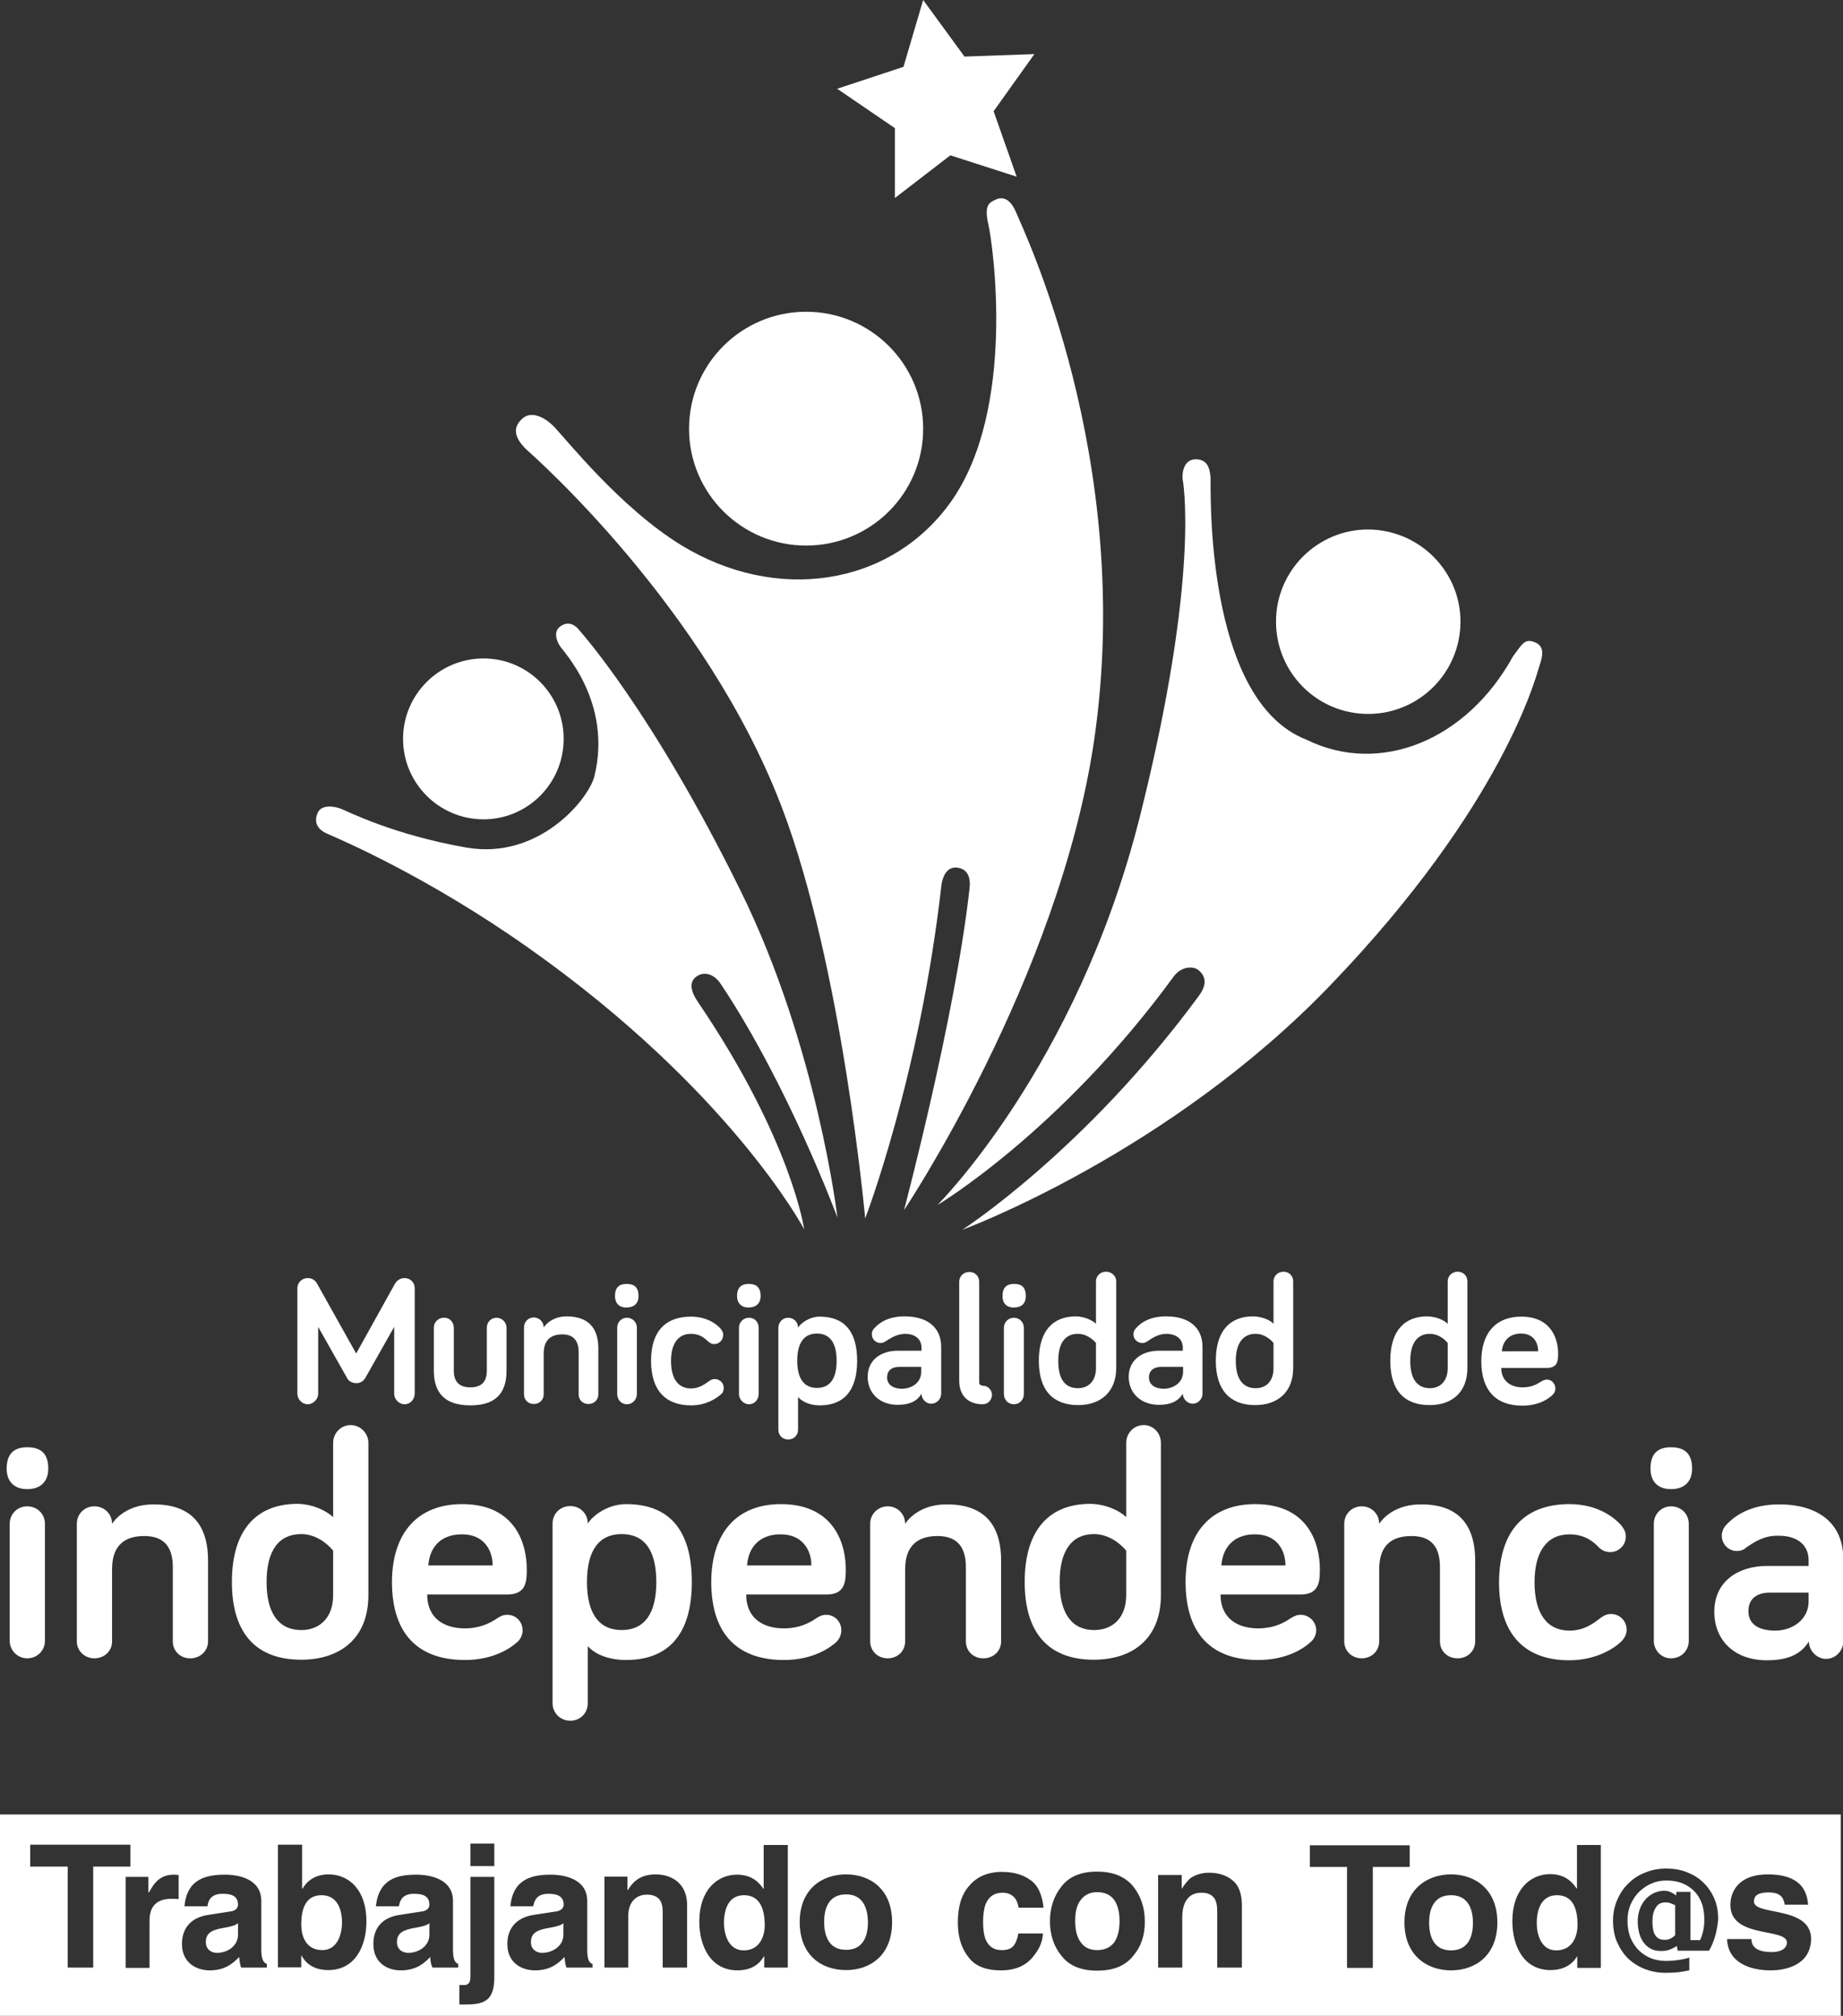 <svg xmlns="http://www.w3.org/2000/svg" xmlns:xlink="http://www.w3.org/1999/xlink" id="Layer_1" x="0px" y="0px" viewBox="0 0 664.4 726.8" style="enable-background:new 0 0 664.4 726.8;" xml:space="preserve">
<rect x="0" y="0" width="664.4" height="726.8" fill="#333333" stroke="none"/>
<style type="text/css">
	.st0{fill:#FFFFFF;}
</style>
<g>
	<g>
		<g>
			<path class="st0" d="M2.4,529.5c0-5.4,2.7-7.7,7.4-7.7c5,0,7.6,2.3,7.6,7.7c0,4.6-2.7,7.4-7.6,7.4C5.1,536.9,2.4,534.1,2.4,529.5     z M16.2,591.6c0,3.5-2.8,6.3-6.4,6.3c-3.5,0-6.3-2.9-6.3-6.3v-42.2c0-3.6,2.8-6.3,6.3-6.3c3.6,0,6.4,2.7,6.4,6.3V591.6z"></path>
			<path class="st0" d="M75,562.6v29.2c0,3.5-2.9,6.1-6.4,6.1c-3.7,0-6.3-2.7-6.3-6.1V565c0-6.7-2.7-11.2-10.3-11.2     c-8.7,0-11.6,5.1-11.6,12v26c0,3.5-2.8,6.1-6.4,6.1c-3.5,0-6.3-2.7-6.3-6.1v-42.4c0-3.6,2.8-6.3,6.3-6.3c3.6,0,6.4,2.7,6.4,6.3     c2.2-3.3,7.1-7,14.9-7C71.2,542.3,75,552.5,75,562.6z"></path>
			<path class="st0" d="M120.1,547v-26.8c0-3.5,2.8-6.4,6.3-6.4c3.5,0,6.4,2.9,6.4,6.4v55c0,15.4-10.1,23.2-24.2,23.2     c-15.8,0-25-9-25-28c0-19,9-28.2,23.7-28.2C112.8,542.3,117.7,544.7,120.1,547z M120.1,559.1c0,0-4.5-6-11.5-6     c-8,0-12.5,5.8-12.5,17.3c0,11.4,4.5,17.3,12.5,17.3c6.8,0,11.5-4.6,11.5-12.6V559.1z"></path>
			<path class="st0" d="M166.6,542.3c19.8,0,23.3,15.2,23.3,23.3c0,4.3,0,9.3-7.1,9.3h-28.8c0,8.4,5.9,12.2,13.6,12.2     c5.1,0,8.8-1.7,11.6-3.6c1.2-0.8,2.1-1.3,3.7-1.3c3.1,0,5.5,2.5,5.5,5.6c0,1.8-0.9,3.4-2,4.3c-2,1.8-8.1,6.4-18.8,6.4     c-16.2,0-26.3-8.7-26.3-28.2C141.4,552.4,150.8,542.3,166.6,542.3z M154.4,564.4h23.2c0-5.6-3.3-11.2-10.9-11.2     C159.8,553.1,155,556.9,154.4,564.4z"></path>
			<path class="st0" d="M225.7,542.3c15.3,0,23.7,9,23.7,28.1c0,18.9-8.5,28.1-23.7,28.1c-5.8,0-11-1.8-13.8-5v20.6     c0,3.5-2.7,6.3-6.3,6.3c-3.6,0-6.4-2.8-6.4-6.3v-64.8c0-3.6,2.8-6.3,6.4-6.3c3.5,0,6.3,2.7,6.3,6.3     C213.7,546.4,219.1,542.3,225.7,542.3z M224.1,553.1c-8.1,0-12.5,5.8-12.5,17.3c0,11.4,4.4,17.3,12.5,17.3     c8.2,0,12.5-5.9,12.5-17.3C236.6,558.9,232.3,553.1,224.1,553.1z"></path>
			<path class="st0" d="M281.5,542.3c19.8,0,23.4,15.2,23.4,23.3c0,4.3,0,9.3-7,9.3H269c0,8.4,5.9,12.2,13.6,12.2     c5.2,0,8.8-1.7,11.6-3.6c1.2-0.8,2.2-1.3,3.7-1.3c3,0,5.4,2.5,5.4,5.6c0,1.8-0.9,3.4-1.9,4.3c-2,1.8-8.1,6.4-18.8,6.4     c-16.1,0-26.2-8.7-26.2-28.2C256.5,552.4,265.8,542.3,281.5,542.3z M269.3,564.4h23.2c0-5.6-3.3-11.2-11-11.2     C274.8,553.1,269.9,556.9,269.3,564.4z"></path>
			<path class="st0" d="M360.9,562.6v29.2c0,3.5-2.8,6.1-6.4,6.1c-3.7,0-6.3-2.7-6.3-6.1V565c0-6.7-2.7-11.2-10.2-11.2     c-8.7,0-11.7,5.1-11.7,12v26c0,3.5-2.7,6.1-6.3,6.1c-3.6,0-6.3-2.7-6.3-6.1v-42.4c0-3.6,2.9-6.3,6.3-6.3c3.5,0,6.3,2.7,6.3,6.3     c2.2-3.3,7.1-7,14.9-7C357.1,542.3,360.9,552.5,360.9,562.6z"></path>
			<path class="st0" d="M406,547v-26.8c0-3.5,2.8-6.4,6.3-6.4c3.5,0,6.2,2.9,6.2,6.4v55c0,15.4-10,23.2-24.2,23.2     c-15.7,0-24.9-9-24.9-28c0-19,9-28.2,23.7-28.2C398.7,542.3,403.7,544.7,406,547z M406,559.1c0,0-4.6-6-11.6-6     c-7.9,0-12.4,5.8-12.4,17.3c0,11.4,4.5,17.3,12.4,17.3c6.9,0,11.6-4.6,11.6-12.6V559.1z"></path>
			<path class="st0" d="M452.5,542.3c19.8,0,23.3,15.2,23.3,23.3c0,4.3,0,9.3-7,9.3H440c0,8.4,5.9,12.2,13.6,12.2     c5.2,0,8.8-1.7,11.6-3.6c1.3-0.8,2.3-1.3,3.7-1.3c3,0,5.6,2.5,5.6,5.6c0,1.8-1,3.4-2.1,4.3c-1.9,1.8-8.1,6.4-18.8,6.4     c-16.2,0-26.2-8.7-26.2-28.2C427.4,552.4,436.7,542.3,452.5,542.3z M440.3,564.4h23.1c0-5.6-3.2-11.2-10.9-11.2     C445.8,553.1,440.9,556.9,440.3,564.4z"></path>
			<path class="st0" d="M531.8,562.6v29.2c0,3.5-2.8,6.1-6.3,6.1c-3.8,0-6.4-2.7-6.4-6.1V565c0-6.7-2.6-11.2-10.3-11.2     c-8.7,0-11.6,5.1-11.6,12v26c0,3.5-2.8,6.1-6.3,6.1c-3.6,0-6.3-2.7-6.3-6.1v-42.4c0-3.6,2.8-6.3,6.3-6.3c3.5,0,6.3,2.7,6.3,6.3     c2.2-3.3,7.1-7,15-7C528,542.3,531.8,552.5,531.8,562.6z"></path>
			<path class="st0" d="M565.8,542.3c10.7,0,16.9,5.4,19,8.1c0.9,1.3,1.3,2.1,1.3,3.6c0,3.2-2.6,5.6-5.6,5.6c-1.8,0-3.2-0.7-4.3-1.9     c-1.6-1.6-4.6-4.5-10.4-4.5c-8.2,0-12.6,6.3-12.6,17.3c0,11.1,4.4,17.4,12.6,17.4c5.4,0,8.8-2.7,11.5-4.8     c1.3-0.9,2.4-1.2,3.4-1.2c3.2,0,5.7,2.5,5.7,5.7c0,1.6-0.7,3-2,4.3c-2.6,2.5-9.1,6.7-18.7,6.7c-15.8,0-25.3-9.1-25.3-28.1     C540.5,551.4,550,542.3,565.8,542.3z"></path>
			<path class="st0" d="M595,529.5c0-5.4,2.6-7.7,7.4-7.7c4.9,0,7.6,2.3,7.6,7.7c0,4.6-2.7,7.4-7.6,7.4     C597.6,536.9,595,534.1,595,529.5z M608.8,591.6c0,3.5-2.7,6.3-6.4,6.3c-3.5,0-6.2-2.9-6.2-6.3v-42.2c0-3.6,2.8-6.3,6.2-6.3     c3.6,0,6.4,2.7,6.4,6.3V591.6z"></path>
			<path class="st0" d="M629.6,557.9c-1,0.9-2,1.3-3.5,1.3c-3,0-5.4-2.5-5.4-5.5c0-1.3,0.5-2.7,1.5-3.8c3.3-3.6,9.1-7.5,19.2-7.5     c14.4,0,23.1,7.1,23.1,19.6v29.8c0,3.4-2.8,6.3-6.2,6.3c-3.3,0-6.2-2.9-6.2-6.3c-3.1,5.1-8.3,6.8-15.2,6.8     c-11.5,0-18.9-7.1-18.9-17.5c0-10.9,8.6-16.5,18.9-16.5H652v-2.1c0-5.3-3.9-8.8-10.7-8.8C636.1,553.5,632.5,555.9,629.6,557.9z      M652,577.4v-3.2h-13.8c-5,0-7.9,2.3-7.9,6.7c0,4.3,3.1,7,9.7,7C646.2,587.9,652,583.9,652,577.4z"></path>
		</g>
		<g>
			<path class="st0" d="M125.1,496.8l-10.4-18.4v24.1c0,2-1.8,3.8-3.8,3.8c-2,0-3.7-1.8-3.7-3.8v-38.1c0-2,1.7-3.6,3.7-3.6     c1.7,0,2.8,0.9,3.4,2l14.1,25.2l14-25.2c0.7-1.1,1.8-2,3.5-2c2,0,3.6,1.6,3.6,3.6v38.1c0,2-1.6,3.8-3.6,3.8     c-2.1,0-3.8-1.8-3.8-3.8v-24.1l-10.4,18.4c-0.7,1.2-1.9,1.9-3.2,1.9C127,498.7,125.7,498,125.1,496.8z"></path>
			<path class="st0" d="M163.6,478.7v15.5c0,3,1.1,6,6,6c4.8,0,5.9-3,5.9-6v-15.5c0-2,1.5-3.6,3.5-3.6c1.9,0,3.6,1.6,3.6,3.6v15.5     c0,6.4-2.4,12.5-13,12.5c-10.7,0-13.2-6.1-13.2-12.5v-15.5c0-2,1.6-3.6,3.6-3.6C162.1,475,163.6,476.7,163.6,478.7z"></path>
			<path class="st0" d="M215.7,486.2v16.5c0,2-1.5,3.5-3.6,3.5c-2.1,0-3.5-1.5-3.5-3.5v-15.2c0-3.8-1.6-6.4-5.9-6.4     c-5,0-6.7,3-6.7,6.9v14.7c0,2-1.5,3.5-3.6,3.5c-2,0-3.5-1.5-3.5-3.5v-24.1c0-2,1.5-3.6,3.5-3.6c2,0,3.6,1.6,3.6,3.6     c1.3-1.9,4-4,8.4-4C213.6,474.7,215.7,480.5,215.7,486.2z"></path>
			<path class="st0" d="M221.7,467.3c0-3.1,1.5-4.4,4.2-4.4c2.8,0,4.3,1.3,4.3,4.4c0,2.5-1.5,4.1-4.3,4.1     C223.2,471.5,221.7,469.8,221.7,467.3z M229.6,502.6c0,2-1.6,3.7-3.6,3.7c-2.1,0-3.5-1.7-3.5-3.7v-23.9c0-2,1.5-3.6,3.5-3.6     c2,0,3.6,1.6,3.6,3.6V502.6z"></path>
			<path class="st0" d="M249.1,474.7c6,0,9.6,3,10.8,4.5c0.6,0.8,0.8,1.3,0.8,2.1c0,1.8-1.4,3.3-3.2,3.3c-1,0-1.8-0.5-2.5-1.2     c-0.9-0.8-2.6-2.5-5.9-2.5c-4.6,0-7.2,3.5-7.2,9.8c0,6.4,2.6,9.9,7.2,9.9c3,0,5-1.6,6.6-2.7c0.7-0.5,1.3-0.7,1.9-0.7     c1.8,0,3.3,1.3,3.3,3.2c0,1-0.3,1.8-1.1,2.4c-1.6,1.4-5.3,3.9-10.6,3.9c-9.1,0-14.5-5.2-14.5-16.1     C234.7,479.8,240.1,474.7,249.1,474.7z"></path>
			<path class="st0" d="M265.7,467.3c0-3.1,1.6-4.4,4.2-4.4c2.8,0,4.3,1.3,4.3,4.4c0,2.5-1.5,4.1-4.3,4.1     C267.3,471.5,265.7,469.8,265.7,467.3z M273.5,502.6c0,2-1.5,3.7-3.5,3.7c-1.9,0-3.6-1.7-3.6-3.7v-23.9c0-2,1.6-3.6,3.6-3.6     c2.1,0,3.5,1.6,3.5,3.6V502.6z"></path>
			<path class="st0" d="M295.5,474.7c8.7,0,13.5,5.1,13.5,15.9c0,10.9-4.9,16.1-13.5,16.1c-3.3,0-6.2-1.2-7.8-3v11.8     c0,2-1.5,3.5-3.6,3.5c-2,0-3.5-1.5-3.5-3.5v-36.8c0-2,1.6-3.6,3.5-3.6c2.1,0,3.6,1.6,3.6,3.6     C288.6,477.1,291.8,474.7,295.5,474.7z M294.5,480.8c-4.6,0-7.1,3.3-7.1,9.8c0,6.5,2.5,9.8,7.1,9.8c4.7,0,7.1-3.3,7.1-9.8     C301.6,484.2,299.2,480.8,294.5,480.8z"></path>
			<path class="st0" d="M319.4,483.5c-0.7,0.5-1.2,0.7-2,0.7c-1.7,0-3.1-1.4-3.1-3.1c0-0.8,0.2-1.6,0.9-2.2     c1.8-2.1,5.2-4.3,10.9-4.3c8.2,0,13.2,4,13.2,11v16.9c0,1.9-1.6,3.6-3.6,3.6c-1.9,0-3.5-1.7-3.5-3.6c-1.7,2.9-4.6,4-8.6,4     c-6.5,0-10.8-4.2-10.8-10.1c0-6.2,4.9-9.4,10.8-9.4h8.6v-1.1c0-3-2.2-5-6-5C323.2,481,321.2,482.4,319.4,483.5z M332.1,494.6     v-1.8h-7.8c-2.9,0-4.5,1.4-4.5,3.8c0,2.4,1.8,4.1,5.5,4.1C328.9,500.6,332.1,498.4,332.1,494.6z"></path>
			<path class="st0" d="M353,462.1v36.4c0,0.8,0.8,1.1,1.3,1.1c1.8,0,3.3,1.5,3.3,3.3c0,1.9-1.5,3.4-3.3,3.4c-5.2,0-8.5-3-8.5-8.5     v-35.7c0-2,1.6-3.5,3.6-3.5C351.4,458.5,353,460.1,353,462.1z"></path>
			<path class="st0" d="M361.4,467.3c0-3.1,1.5-4.4,4.2-4.4c2.8,0,4.2,1.3,4.2,4.4c0,2.5-1.4,4.1-4.2,4.1     C362.8,471.5,361.4,469.8,361.4,467.3z M369.1,502.6c0,2-1.5,3.7-3.6,3.7c-2.1,0-3.6-1.7-3.6-3.7v-23.9c0-2,1.6-3.6,3.6-3.6     c2,0,3.6,1.6,3.6,3.6V502.6z"></path>
			<path class="st0" d="M395.1,477.3v-15.3c0-2,1.6-3.5,3.6-3.5c2,0,3.7,1.5,3.7,3.5v31.2c0,8.8-5.8,13.4-13.7,13.4     c-9,0-14.2-5.2-14.2-16c0-10.8,5.1-16,13.4-16C391,474.7,393.8,476,395.1,477.3z M395.1,484.2c0,0-2.6-3.3-6.5-3.3     c-4.6,0-7.1,3.3-7.1,9.8c0,6.5,2.4,9.8,7.1,9.8c3.8,0,6.5-2.6,6.5-7.2V484.2z"></path>
			<path class="st0" d="M413.8,483.5c-0.8,0.5-1.2,0.7-2,0.7c-1.8,0-3.2-1.4-3.2-3.1c0-0.8,0.3-1.6,0.9-2.2     c1.8-2.1,5.1-4.3,10.9-4.3c8.2,0,13.1,4,13.1,11v16.9c0,1.9-1.6,3.6-3.5,3.6c-1.9,0-3.6-1.7-3.6-3.6c-1.8,2.9-4.6,4-8.6,4     c-6.5,0-10.9-4.2-10.9-10.1c0-6.2,5-9.4,10.8-9.4h8.7v-1.1c0-3-2.2-5-6.1-5C417.5,481,415.4,482.4,413.8,483.5z M426.5,494.6     v-1.8h-7.8c-2.8,0-4.5,1.4-4.5,3.8c0,2.4,1.8,4.1,5.5,4.1C423.2,500.6,426.5,498.4,426.5,494.6z"></path>
			<path class="st0" d="M459.1,477.3v-15.3c0-2,1.6-3.5,3.6-3.5c2,0,3.5,1.5,3.5,3.5v31.2c0,8.8-5.7,13.4-13.7,13.4     c-8.9,0-14.2-5.2-14.2-16c0-10.8,5.1-16,13.5-16C455.1,474.7,458,476,459.1,477.3z M459.1,484.2c0,0-2.5-3.3-6.5-3.3     c-4.4,0-7.1,3.3-7.1,9.8c0,6.5,2.6,9.8,7.1,9.8c4,0,6.5-2.6,6.5-7.2V484.2z"></path>
			<path class="st0" d="M521.9,477.3v-15.3c0-2,1.6-3.5,3.6-3.5c2,0,3.5,1.5,3.5,3.5v31.2c0,8.8-5.6,13.4-13.6,13.4     c-9.1,0-14.2-5.2-14.2-16c0-10.8,5.1-16,13.4-16C517.8,474.7,520.7,476,521.9,477.3z M521.9,484.2c0,0-2.5-3.3-6.4-3.3     c-4.5,0-7.1,3.3-7.1,9.8c0,6.5,2.5,9.8,7.1,9.8c3.7,0,6.4-2.6,6.4-7.2V484.2z"></path>
			<path class="st0" d="M548.4,474.7c11.2,0,13.3,8.6,13.3,13.2c0,2.5,0,5.3-4.1,5.3h-16.4c0,4.7,3.4,7,7.7,7c3,0,5-1,6.7-2.1     c0.7-0.4,1.3-0.7,2.1-0.7c1.6,0,3,1.4,3,3.2c0,1.1-0.5,1.9-1.1,2.4c-1.1,1.1-4.6,3.8-10.8,3.8c-9.2,0-14.8-5.1-14.8-16.2     C534.1,480.4,539.4,474.7,548.4,474.7z M541.4,487.2h13.1c0-3.3-1.8-6.4-6.2-6.4C544.6,480.8,541.8,483,541.4,487.2z"></path>
		</g>
		<path class="st0" d="M188.7,150.6c2.5-1.9,6.6-1.2,11.1,3.3c4.4,4.6,23.9,29.2,45.7,42.6c34.2,21,75.3,15,97.1-15.3    c24-33.4,15.3-93.4,13.7-100.3c-1.6-7,0.3-7.9,2.8-9c2.5-1.1,5.2-0.2,7.3,4.9c2.1,5.3,42.9,89.2,28,190.3    c-12.7,85.9-68.5,169.2-68.5,169.2s18.4-69.4,23.6-115.8c0.7-5.8-2-7.2-3.9-7.6c-1.9-0.4-5.2-0.1-6.2,6.1    c-7.8,69.1-27.5,120.3-27.5,120.3s-8.2-90.8-30-148.1c-27.4-72-89.3-126.6-92.1-129.1C183.4,156,186.5,152.4,188.7,150.6z"></path>
		<path class="st0" d="M332.8,154.6c0,23.3-18.9,42.1-42.2,42.1c-23.3,0-42.2-18.9-42.2-42.1c0-23.3,18.9-42.2,42.2-42.2    C313.9,112.4,332.8,131.3,332.8,154.6z"></path>
		<path class="st0" d="M337.9,434.5c0,0,49.9-49.5,72.7-138.8c22.6-89.4,15.7-123.2,15.7-123.2s-0.5-6.4,4.3-6.9    c4.8-0.2,5.5,3.3,5.8,6.5c0.2,2.8-2.6,80.2,34.6,94.6c26.4,13,57.7,0.3,74.4-30c3.3-4.4,4.2-6.7,8-5.1c3.9,1.6,2.5,5.7,1.4,9    c-1.1,3.4-13,49.9-75.1,114.5c-58.5,61-132.8,88.3-132.8,88.3S391,415,432,359.3c3.1-4.1,2.9-7.1,0.1-9.5c-2.1-1.7-6.4-1.3-9,2.3    C382.2,408.1,337.9,434.5,337.9,434.5z"></path>
		<path class="st0" d="M526.5,224.1c0,18.4-14.9,33.3-33.3,33.3c-18.4,0-33.2-14.9-33.2-33.3c0-18.3,14.9-33.2,33.2-33.2    C511.6,191,526.5,205.9,526.5,224.1z"></path>
		<g>
			<path class="st0" d="M301.9,439c0,0-7.3-61.8-34.9-117.8c-31.7-64.4-57.1-92.7-58.1-93.9c-1-1.4-3.6-3.7-6.7-1.6     c-3.1,2-1.3,5.8-0.3,7.3c0.9,1.6,18.9,20,12.4,46.8c-2,8.2-19.9,30.3-46.1,25.8c-26.2-4.6-42.3-12.8-45.5-14.1     c-3.2-1.1-6.9-1.1-8.1,1.4c-1.2,2.5-1.2,5.8,3.6,7.8c4.8,2.1,35.8,15.3,72.1,40.9c73.2,51.6,99.6,101.6,99.6,101.6     s-4.5-32.1-38.2-81.8c-2.9-4.2-3.2-7.3-0.8-9.2c2.6-2,6.4-1.4,9.1,2.8C284.4,391.7,301.9,439,301.9,439z"></path>
			<path class="st0" d="M203.2,266.4c0,16-12.9,29-28.9,29c-16,0-29-13-29-29c0-16,13-29,29-29C190.3,237.4,203.2,250.4,203.2,266.4     z"></path>
		</g>
		<polygon class="st0" points="366.5,63.7 342.6,56 322.6,71.4 322.6,46.2 301.8,32 325.7,24.1 332.8,0 347.7,20.4 372.9,19.5     358.2,40.1   "></polygon>
		<g>
			<path class="st0" d="M74.2,700.2c0,2.9,2.3,3.9,4,3.9c3.8,0,7.6-2.5,7.6-6.5v-4.2c-0.8,0.7-2.2,1.2-5.8,1.8     C76.8,695.8,74.2,696.7,74.2,700.2z"></path>
			<path class="st0" d="M143.1,700.2c0,2.9,2.3,3.9,4.1,3.9c3.7,0,7.6-2.5,7.6-6.5v-4.2c-0.8,0.7-2.3,1.2-5.9,1.8     C145.8,695.8,143.1,696.7,143.1,700.2z"></path>
			<path class="st0" d="M191.4,700.2c0,2.9,2.3,3.9,4,3.9c3.8,0,7.7-2.5,7.7-6.5v-4.2c-0.8,0.7-2.2,1.2-5.8,1.8     C194.1,695.8,191.4,696.7,191.4,700.2z"></path>
			<path class="st0" d="M115.9,683.3c-5.9,0-7.3,5.3-7.3,10.5c0,4.9,2.1,9.3,7.6,9.3c5.5,0,7.1-5.9,7.1-9.9     C123.3,688.1,121.4,683.3,115.9,683.3z"></path>
			<path class="st0" d="M268.2,683.3c-5.4,0-7.2,4.8-7.2,10c0,3.9,1.5,9.9,7.1,9.9c5.4,0,7.6-4.5,7.6-9.3     C275.6,688.5,274.1,683.3,268.2,683.3z"></path>
			<path class="st0" d="M305,683c-6.7,0-7.9,5.8-7.9,9.9c0,4.2,1.2,10.1,7.9,10.1c6.7,0,7.9-5.8,7.9-10.1     C312.8,688.8,311.6,683,305,683z"></path>
			<path class="st0" d="M395.5,682.2c-2.4,0-4.4,0.9-5.8,2.7c-1.5,1.8-2.1,4.4-2.1,7.7c0,3.4,0.7,6,2.1,7.8c1.3,1.8,3.3,2.7,5.8,2.7     c2.6,0,4.7-0.9,6.1-2.7c1.3-1.8,2-4.4,2-7.8c0-3.3-0.7-5.9-2-7.7C400.2,683.1,398.2,682.2,395.5,682.2z"></path>
			<path class="st0" d="M523.1,683.3c-6.7,0-7.9,5.8-7.9,9.9c0,4.2,1.2,10,7.9,10c6.7,0,7.9-5.8,7.9-10     C531,689.1,529.7,683.3,523.1,683.3z"></path>
			<path class="st0" d="M561.3,683.3c-5.5,0-7.3,4.9-7.3,10.1c0,3.9,1.5,9.8,7,9.8c5.5,0,7.7-4.5,7.7-9.3     C568.7,688.7,567.3,683.3,561.3,683.3z"></path>
			<path class="st0" d="M600.3,685.9c-1.5,0-2.7,0.6-3.4,1.9c-0.8,1.2-1.2,2.9-1.2,4.9c0,2.3,0.3,3.9,1,5c0.7,1.1,1.8,1.7,3.3,1.7     c0.8,0,1.5-0.1,2.1-0.4c0.6-0.3,1.2-0.7,1.8-1.3v-10.8c-0.6-0.3-1.2-0.5-1.7-0.7C601.6,685.9,601,685.9,600.3,685.9z"></path>
			<path class="st0" d="M459.4,654.2h-3.5H340.5h-7.2H0v72.6h333.3h7.2h115.3h3.5h204.3v-72.6H459.4z M33.6,709.4h-9.2V673H10.9     v-7.9H47v7.9H33.6V709.4z M64.3,684.7c-0.7-0.1-1.7-0.1-2.5-0.1c-6.6,0-7.9,4.2-7.9,7.9v17h-8.6v-32.8h8.2v5.6h0.2     c1.8-3.3,3.9-6.4,9-6.4c0.6,0,1.2,0.1,1.7,0.1V684.7z M96.3,709.4h-9.4c-0.4-1.5-0.5-2-0.7-3.8c-2,2-4.8,4.8-10.6,4.8     c-4.9,0-10-2.8-10-9.5c0-6.4,4-9.7,9.5-10.5l7.7-1.2c1.4-0.1,3-0.8,3-2.5c0-3.7-3.4-3.9-5.6-3.9c-4.4,0-5.2,2.7-5.4,4.5h-8.3     c0.9-10,8-11.4,14.7-11.4c4.6,0,13,1.4,13,9.5V703c0,3.8,1,4.7,2,5.1V709.4z M118.3,710.3c-3.5,0-7.4-1.2-9.5-5.1h-0.2v4.1h-8.4     v-44.2h8.7v15.8h0.2c1.2-2.1,3.9-5.1,9.4-5.1c7.2,0,13.6,5.5,13.6,16.9C132.1,701.6,128.1,710.3,118.3,710.3z M165.2,709.4h-9.3     c-0.6-1.5-0.7-2-0.8-3.8c-2,2-4.8,4.8-10.6,4.8c-5,0-9.9-2.8-9.9-9.5c0-6.4,3.9-9.7,9.5-10.5l7.7-1.2c1.4-0.1,3-0.8,3-2.5     c0-3.7-3.4-3.9-5.7-3.9c-4.2,0-5,2.7-5.3,4.5h-8.3c1.1-10,7.9-11.4,14.6-11.4c4.7,0,13.2,1.4,13.2,9.5V703c0,3.8,0.9,4.7,1.9,5.1     V709.4z M178.2,712.9c0,8.6-3.8,9.8-10.4,9.8h-2.2v-7h1.5c0.9,0,2.5,0,2.5-3v-36h8.6V712.9z M178.2,672.8h-8.6v-8.1h8.6V672.8z      M213.6,709.4h-9.4c-0.5-1.5-0.5-2-0.7-3.8c-2,2-4.8,4.8-10.6,4.8c-5,0-10-2.8-10-9.5c0-6.4,4.1-9.7,9.5-10.5l7.8-1.2     c1.3-0.1,3-0.8,3-2.5c0-3.7-3.5-3.9-5.6-3.9c-4.3,0-5,2.7-5.4,4.5h-8.2c0.9-10,8-11.4,14.6-11.4c4.6,0,13.1,1.4,13.1,9.5V703     c0,3.8,0.8,4.7,1.9,5.1V709.4z M247.5,709.4h-8.6v-19.8c0-2.5-0.2-6.5-5.7-6.5c-3.8,0-6.7,2.6-6.7,7.6v18.7h-8.6v-32.8h8.3v4.8     h0.2c1.2-2,3.6-5.6,9.9-5.6c6.4,0,11.4,3.7,11.4,11V709.4z M283.9,709.4h-8.4v-4.1h-0.1c-2.1,3.8-5.8,5.1-9.5,5.1     c-9.7,0-13.8-8.7-13.8-17.6c0-11.3,6.4-16.9,13.6-16.9c5.5,0,8.1,3,9.5,5.1h0.1v-15.8h8.7V709.4z M305,710.3     c-8.9,0-16.7-5.4-16.7-17.3c0-11.8,7.9-17.2,16.7-17.2c8.8,0,16.6,5.4,16.6,17.2C321.6,704.9,313.8,710.3,305,710.3z M355.2,699     c1.1,2.8,3.1,4.1,5.9,4.1c2.1,0,3.5-0.5,4.3-1.6c0.9-1.1,1.4-2.6,1.7-4.4h8.9c-0.2,2.8-1.1,5.2-3,7.6c-2.6,3.8-6.7,5.7-12.1,5.7     c-5.4,0-9.4-1.5-11.8-4.8c-2.5-3.1-3.8-7.3-3.8-12.4c0-5.8,1.3-10.2,4.2-13.4c2.7-3.2,6.7-4.9,11.7-4.9c4.2,0,7.6,1,10.2,2.9     c2.7,1.8,4.3,5.2,4.8,10h-9c-0.2-1.3-0.6-2.4-1.2-3.3c-1-1.3-2.5-2.1-4.6-2.1c-3,0-5.1,1.5-6.2,4.4c-0.5,1.5-0.8,3.6-0.8,6.2     C354.4,695.5,354.7,697.5,355.2,699z M408.5,705.2c-2.9,3.6-7.1,5.3-13,5.3c-5.7,0-10-1.7-12.8-5.3c-2.8-3.4-4.2-7.6-4.2-12.6     c0-4.7,1.4-9,4.2-12.5c2.8-3.6,7.1-5.3,12.8-5.3c5.8,0,10.1,1.8,13,5.3c2.8,3.5,4.2,7.8,4.2,12.5     C412.8,697.6,411.4,701.8,408.5,705.2z M447.8,709.4h-9v-20.3c0-1.8-0.2-3.1-0.7-4.1c-0.8-1.7-2.5-2.6-5-2.6     c-2.9,0-4.9,1.3-6,3.8c-0.6,1.4-0.9,3-0.9,5.1v18.1h-8.7v-33.4h8.5v5c1.1-1.7,2.2-3,3.1-3.8c1.9-1.3,4.1-2,6.8-2     c3.5,0,6.4,1,8.5,2.8c2.2,1.8,3.3,4.8,3.3,9V709.4z M494.8,709.5h-9.2v-36.4h-13.4v-7.8h36v7.8h-13.3V709.5z M523.1,710.4     c-8.8,0-16.8-5.5-16.8-17.3c0-11.8,8-17.3,16.8-17.3c8.8,0,16.7,5.5,16.7,17.3C539.8,705,531.9,710.4,523.1,710.4z M577,709.5     h-8.4v-4.1h-0.1c-2.2,3.7-6,4.9-9.5,4.9c-9.7,0-13.8-8.6-13.8-17.7c0-11.3,6.5-16.9,13.6-16.9c5.5,0,8.1,3,9.6,5.2h0.1v-15.7h8.6     V709.5z M618.3,698.1c-0.6,2.1-1.4,3.8-2.2,5.2h-11.3l-0.3-1.7c-0.4,0.3-0.8,0.5-1.2,0.7c-0.4,0.2-0.8,0.4-1.3,0.6     c-0.5,0.2-1,0.3-1.5,0.4c-0.5,0.1-1.1,0.1-1.9,0.1c-1.2,0-2.3-0.2-3.3-0.7c-1-0.5-1.9-1.2-2.6-2.1c-0.7-0.9-1.3-2-1.7-3.4     c-0.4-1.4-0.6-2.9-0.6-4.5c0-1.7,0.3-3.2,0.8-4.5c0.5-1.4,1.2-2.5,2.1-3.5c0.8-0.9,1.8-1.6,3-2.2c1.1-0.5,2.3-0.8,3.6-0.8     c1,0,1.9,0.2,2.6,0.6c0.8,0.4,1.4,0.8,1.8,1.1v-1.3l5.1,0v17.4h3.5c0.4-0.9,0.8-2.1,1.1-3.4c0.3-1.3,0.4-2.6,0.4-3.9     c0-2.4-0.3-4.4-1-6.2c-0.7-1.8-1.6-3.2-2.9-4.4c-1.2-1.2-2.7-2.1-4.3-2.7c-1.7-0.6-3.5-0.9-5.4-0.9c-1.8,0-3.6,0.3-5.2,1     c-1.6,0.6-3.1,1.6-4.5,2.9c-1.3,1.2-2.4,2.8-3.2,4.6c-0.8,1.8-1.2,3.8-1.2,6c0,2.3,0.4,4.4,1.1,6.2c0.8,1.8,1.8,3.3,3.1,4.6     c1.3,1.2,2.7,2.1,4.4,2.8c1.7,0.6,3.5,0.9,5.3,0.9c1.3,0,2.7-0.1,4.2-0.3c1.5-0.2,2.9-0.5,4.2-0.9v4.6c-1.4,0.3-2.8,0.5-4.1,0.7     c-1.3,0.1-2.8,0.2-4.4,0.2c-2.7,0-5.3-0.5-7.6-1.4c-2.3-0.9-4.3-2.2-6-3.8c-1.7-1.7-3-3.7-4-6c-1-2.3-1.4-4.9-1.4-7.7     c0-2.6,0.5-5.1,1.5-7.4c1-2.3,2.3-4.3,4.1-6c1.7-1.7,3.7-3,6.1-3.9c2.4-1,4.9-1.4,7.5-1.4c2.7,0,5.1,0.4,7.4,1.3     c2.3,0.9,4.3,2.1,5.9,3.7c1.7,1.6,3,3.5,4,5.8c1,2.2,1.4,4.8,1.4,7.6C619.2,694,618.9,696,618.3,698.1z M638.3,710.4     c-7.3,0-15.4-2.7-15.7-11.3h8.8c0,2.7,1.8,4.7,7.3,4.7c4.4,0,5.5-2.1,5.5-3.4c0-5.5-20.4-1.3-20.4-13.6c0-4.8,3-11,13.4-11     c6.4,0,14,1.6,14.6,10.9h-8.4c-0.4-2.1-1.1-4.4-5.8-4.4c-4.7,0-5.3,1.8-5.3,3.3c0,5.2,20.6,1.4,20.6,13.5     C652.7,708.7,643.5,710.4,638.3,710.4z"></path>
		</g>
	</g>
</g>
</svg>